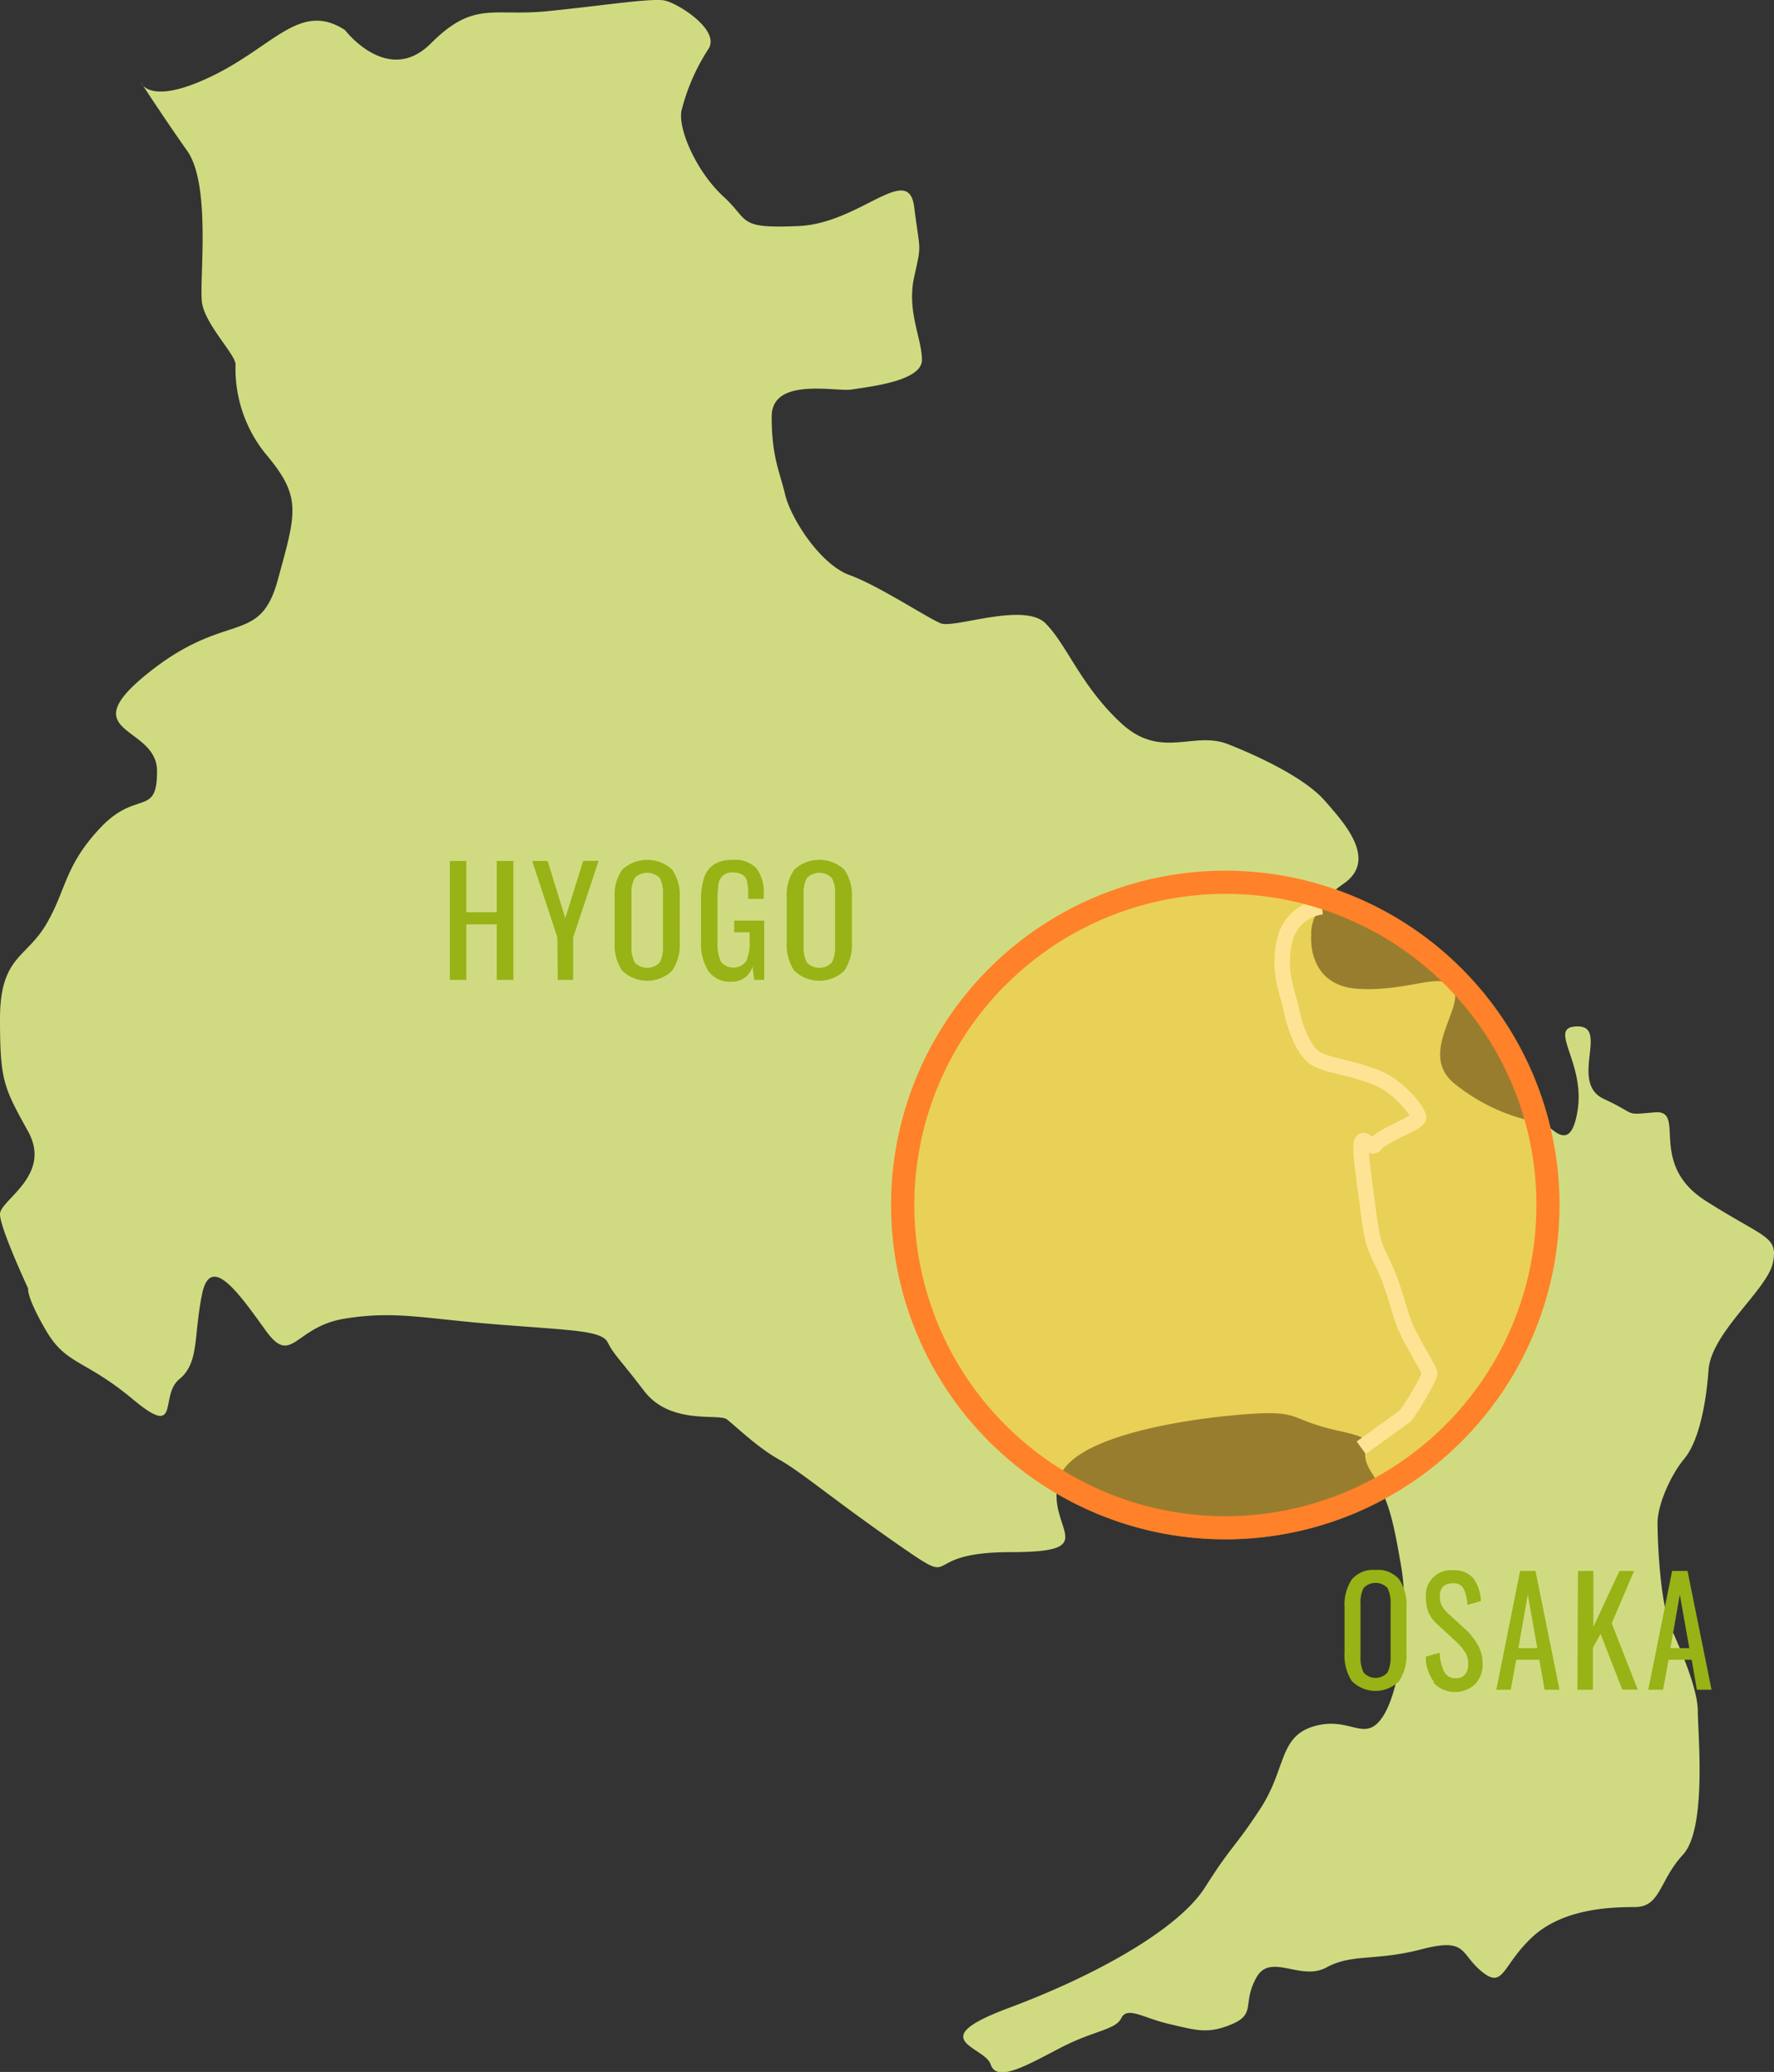 <svg xmlns="http://www.w3.org/2000/svg" width="230" height="268.54" viewBox="0 0 230 268.54"><rect x="0" y="0" width="230" height="268.54" fill="#333333" stroke="none"/><defs><style>.cls-1{fill:#eef0d0;}.cls-2{fill:#d0db81;}.cls-3{fill:none;stroke:#fff;stroke-miterlimit:10;stroke-width:2px;}.cls-4{fill:#97b316;}.cls-5{fill:#ffc82c;opacity:0.5;}.cls-6{fill:#ff8129;}</style></defs><title>アセット 25</title><g id="レイヤー_2" data-name="レイヤー 2"><g id="サイド"><path class="cls-1" d="M63.51,108.6h2.14v6.65H69.6V108.6h2.15V124H69.6v-7.19H65.65V124H63.51Z"/><path class="cls-1" d="M77.46,118.55l-3.32-10h2L78.49,116l2.31-7.43h2l-3.3,10V124H77.46Z"/><path class="cls-1" d="M85.88,122.87a6,6,0,0,1-1-3.71v-5.83a5.68,5.68,0,0,1,1-3.62,4.79,4.79,0,0,1,6.44,0,5.73,5.73,0,0,1,1,3.61v5.85a6,6,0,0,1-1,3.68,3.78,3.78,0,0,1-3.21,1.29A3.82,3.82,0,0,1,85.88,122.87Zm4.85-1.11a4.26,4.26,0,0,0,.42-2.13v-6.74a4,4,0,0,0-.42-2.07,1.76,1.76,0,0,0-1.62-.68,1.78,1.78,0,0,0-1.63.68,4,4,0,0,0-.42,2.07v6.74a4.26,4.26,0,0,0,.42,2.13,1.74,1.74,0,0,0,1.63.7A1.73,1.73,0,0,0,90.73,121.76Z"/><path class="cls-1" d="M97,122.85a6.81,6.81,0,0,1-.93-3.92v-5.14a9.7,9.7,0,0,1,.37-2.94,3.3,3.3,0,0,1,1.27-1.76,4.35,4.35,0,0,1,2.48-.62,3.88,3.88,0,0,1,3.07,1.08,5.17,5.17,0,0,1,.94,3.4v.57h-2v-.47a8.22,8.22,0,0,0-.13-1.7,1.41,1.41,0,0,0-.56-.9,2.11,2.11,0,0,0-1.26-.31,1.69,1.69,0,0,0-1.89,1.5,11,11,0,0,0-.12,1.82v5.7a5.57,5.57,0,0,0,.42,2.53,2.09,2.09,0,0,0,3.29-.06,6.13,6.13,0,0,0,.44-2.68v-1.06h-1.95v-1.52h3.89V124H103l-.21-1.76a2.7,2.7,0,0,1-2.73,2A3.44,3.44,0,0,1,97,122.85Z"/><path class="cls-1" d="M108.16,122.87a6,6,0,0,1-1-3.71v-5.83a5.68,5.68,0,0,1,1-3.62,4.8,4.8,0,0,1,6.45,0,5.73,5.73,0,0,1,1,3.61v5.85a6,6,0,0,1-1,3.68,4.69,4.69,0,0,1-6.45,0Zm4.85-1.11a4.26,4.26,0,0,0,.42-2.13v-6.74a4,4,0,0,0-.42-2.07,1.74,1.74,0,0,0-1.61-.68,1.77,1.77,0,0,0-1.63.68,4,4,0,0,0-.42,2.07v6.74a4.26,4.26,0,0,0,.42,2.13,1.73,1.73,0,0,0,1.63.7A1.71,1.71,0,0,0,113,121.76Z"/><path class="cls-2" d="M44.72,3.89s5.57,7.31,11.14,1.74,8-3.48,15-4.17S84.39-.27,86.13.06s7.29,3.83,5.73,6.27a26.32,26.32,0,0,0-3.5,8c-.49,2.44,2,8,5.43,11.14s1.74,4.18,9.74,3.83,14.27-8.35,15-2.44,1,4.53,0,9,1,8,1,10.79-7,3.48-9.05,3.83S100.05,48.79,100.05,54s1,7,1.74,10.09,4.53,9.05,8.35,10.44,10.1,5.57,11.84,6.26,10.79-2.78,13.57,0,4.52,8,9.74,12.88,9.4,1,13.92,2.78,10.1,4.53,12.53,7.31,7,7.66,2.44,10.79-4.18,6.61-4.18,6.61-.66,6.61,6.11,7,10.94-2.43,12.34,0-4.53,8.35,0,12.18a24.29,24.29,0,0,0,11.48,5.22c1,0,3.67,4.53,4.62-1.74s-4.08-10.79,0-10.79-1.14,7.31,3.39,9.4,2.43,2.09,6.61,1.74-1.05,6.61,6.61,11.48,9.4,4.53,8.7,8-8,9.05-8.35,13.92-1.39,9.4-3.13,11.48-3.48,5.92-3.48,8.36.34,10.44,1.74,13.57,3.48,8,3.48,10.79,1.21,15.22-1.92,18.61-2.87,6.79-6.26,6.79-9.4.26-13.31,3.92-3.66,6.78-6.53,4.43-1.83-4.43-7.83-2.87-8.93.52-12.3,2.35-7.27-2-9.1,1.34,0,4.66-3.13,6-4.7.78-8.1,0-5.48-2.35-6.26-.78-3.51,1.56-8,3.91-8.16,4.44-8.94,2.09-8.88-3.13,2.34-7.31,22-10.18,25.47-15.66,3.77-5,7.16-10.18,2.35-9.39,7.05-10.7,6.52,2.35,8.87-1.3S182.7,209,181.66,203s-1.57-8.61-3.91-12.27,2.08-3.91-3.92-5.22-5.22-2.35-9.4-2.35-24.91,1.83-27.07,8.36,6.19,9.65-6.33,9.65-6,5-14.62-1-12.53-9.4-15.4-11-5.74-4.44-6.79-5.22-7.3.78-10.7-3.66-3.91-4.69-4.7-6.26-4.17-1.57-14.09-2.35-13.4-1.83-20-.78-6.87,6.26-10.27,1.56-7.16-10.18-8.27-4.7-.34,8.88-2.95,11,.26,7.83-6,2.61S8.61,176.94,6,172.5,3.65,167,3.65,167,0,159.19,0,157.36s6.79-5,3.65-10.7S0,140.14,0,132.05s3.39-7.83,6-12.27,2.35-7.57,7.05-12.53,7.31-1.3,7.31-7.31S9.14,95.25,19.31,87.15s14.36-3.39,16.71-12,3.13-10.64-1.31-16a17.53,17.53,0,0,1-4.17-11.91c0-1.31-4-5.22-4.36-8.09S27.41,24,24.27,19.55s-6-8.87-6-8.87,1,3.13,9.14-.78S38.89.13,44.72,3.89Z"/><path class="cls-3" d="M171.39,117.52a5.67,5.67,0,0,0-4.87,4.52c-.87,4.18.52,6.79.87,8.7s1.57,5.74,3.48,6.61,4.35,1.05,7.48,2.27,5.57,4.52,5.57,5.22-4.7,2.26-5.57,3.48-2.61-3.83-1.56,4,.87,8.18,2.43,11.31,2.09,6.26,3,8.35,3,5.4,3.13,5.92-2.78,5.39-3.3,5.74-5.57,4-5.57,4"/><path class="cls-4" d="M58.32,111.59h2.14v6.64h3.95v-6.64h2.15V127H64.41v-7.19H60.46V127H58.32Z"/><path class="cls-4" d="M72.27,121.53,69,111.59h2L73.29,119l2.32-7.42h2l-3.3,9.94V127h-2Z"/><path class="cls-4" d="M80.69,125.85a6,6,0,0,1-1-3.71v-5.83a5.68,5.68,0,0,1,1-3.62,4.79,4.79,0,0,1,6.44,0,5.75,5.75,0,0,1,1,3.61v5.85a6,6,0,0,1-1,3.68,4.68,4.68,0,0,1-6.44,0Zm4.85-1.11a4.27,4.27,0,0,0,.41-2.13v-6.73a4,4,0,0,0-.41-2.08,2.28,2.28,0,0,0-3.25,0,4,4,0,0,0-.42,2.08v6.73a4.26,4.26,0,0,0,.42,2.13,2.24,2.24,0,0,0,3.25,0Z"/><path class="cls-4" d="M91.82,125.83a6.79,6.79,0,0,1-.93-3.92v-5.14a9.7,9.7,0,0,1,.37-2.94,3.3,3.3,0,0,1,1.27-1.76,4.35,4.35,0,0,1,2.48-.62,3.84,3.84,0,0,1,3.06,1.08,5.11,5.11,0,0,1,.94,3.4v.57H97V116a8.22,8.22,0,0,0-.13-1.7,1.45,1.45,0,0,0-.56-.9,2.13,2.13,0,0,0-1.26-.31,1.69,1.69,0,0,0-1.89,1.5,11,11,0,0,0-.13,1.83v5.69a5.55,5.55,0,0,0,.43,2.53,2.09,2.09,0,0,0,3.29-.06,6.13,6.13,0,0,0,.44-2.68v-1.06h-2v-1.52h3.89V127H97.78l-.21-1.76a2.7,2.7,0,0,1-2.73,2A3.44,3.44,0,0,1,91.82,125.83Z"/><path class="cls-4" d="M103,125.85a6,6,0,0,1-1-3.71v-5.83a5.68,5.68,0,0,1,1-3.62,4.8,4.8,0,0,1,6.45,0,5.75,5.75,0,0,1,1,3.61v5.85a6,6,0,0,1-1,3.68,4.69,4.69,0,0,1-6.45,0Zm4.85-1.11a4.26,4.26,0,0,0,.42-2.13v-6.73a4,4,0,0,0-.42-2.08,2.27,2.27,0,0,0-3.24,0,4,4,0,0,0-.42,2.08v6.73a4.26,4.26,0,0,0,.42,2.13,2.22,2.22,0,0,0,3.24,0Z"/><path class="cls-4" d="M175.26,217.88a6.22,6.22,0,0,1-.94-3.71v-5.83a6,6,0,0,1,.94-3.63,3.65,3.65,0,0,1,3.09-1.23,3.59,3.59,0,0,1,3.07,1.24,6,6,0,0,1,.93,3.62v5.84a6.17,6.17,0,0,1-.94,3.69,4.32,4.32,0,0,1-6.15,0Zm4.63-1.11a4.52,4.52,0,0,0,.4-2.13V207.9a4.27,4.27,0,0,0-.4-2.08,2.13,2.13,0,0,0-3.1,0,4.15,4.15,0,0,0-.4,2.08v6.74a4.4,4.4,0,0,0,.4,2.13,2.07,2.07,0,0,0,3.1,0Z"/><path class="cls-4" d="M185.92,218a5.51,5.51,0,0,1-1.08-3.28l1.81-.51a6.33,6.33,0,0,0,.55,2.39,1.61,1.61,0,0,0,1.54.91,1.51,1.51,0,0,0,1.2-.47,2,2,0,0,0,.41-1.34,2.9,2.9,0,0,0-.38-1.54,8,8,0,0,0-1.21-1.42l-2.47-2.27a4.45,4.45,0,0,1-1.08-1.49,5,5,0,0,1-.34-1.91,3.24,3.24,0,0,1,3.54-3.55,3.25,3.25,0,0,1,2.58,1,5.2,5.2,0,0,1,1,3l-1.74.49a5.54,5.54,0,0,0-.47-2.06,1.38,1.38,0,0,0-1.34-.75c-1.18,0-1.76.56-1.76,1.69a2.68,2.68,0,0,0,.21,1.13,3.71,3.71,0,0,0,.75,1l2.48,2.27a8.6,8.6,0,0,1,1.53,2,4.77,4.77,0,0,1,.57,2.34,3.64,3.64,0,0,1-1,2.68,3.84,3.84,0,0,1-5.36-.21Z"/><path class="cls-4" d="M197.08,203.61h2L202.19,219h-1.94l-.67-3.88h-3l-.71,3.88H194Zm2.23,10-1.23-6.93-1.22,6.93Z"/><path class="cls-4" d="M204.58,203.61h2v7.25l3.38-7.25h1.9l-2.9,6.78,3.37,8.6h-2l-2.81-7.22-1,1.79V219h-2Z"/><path class="cls-4" d="M216.79,203.61h2L221.9,219H220l-.67-3.88h-3l-.71,3.88h-1.92Zm2.23,10-1.23-6.93-1.22,6.93Z"/><circle class="cls-5" cx="158.87" cy="156.18" r="43.33"/><path class="cls-6" d="M158.87,115.85a40.33,40.33,0,1,1-40.33,40.33,40.37,40.37,0,0,1,40.33-40.33m0-3a43.33,43.33,0,1,0,43.32,43.33,43.33,43.33,0,0,0-43.32-43.33Z"/></g></g></svg>